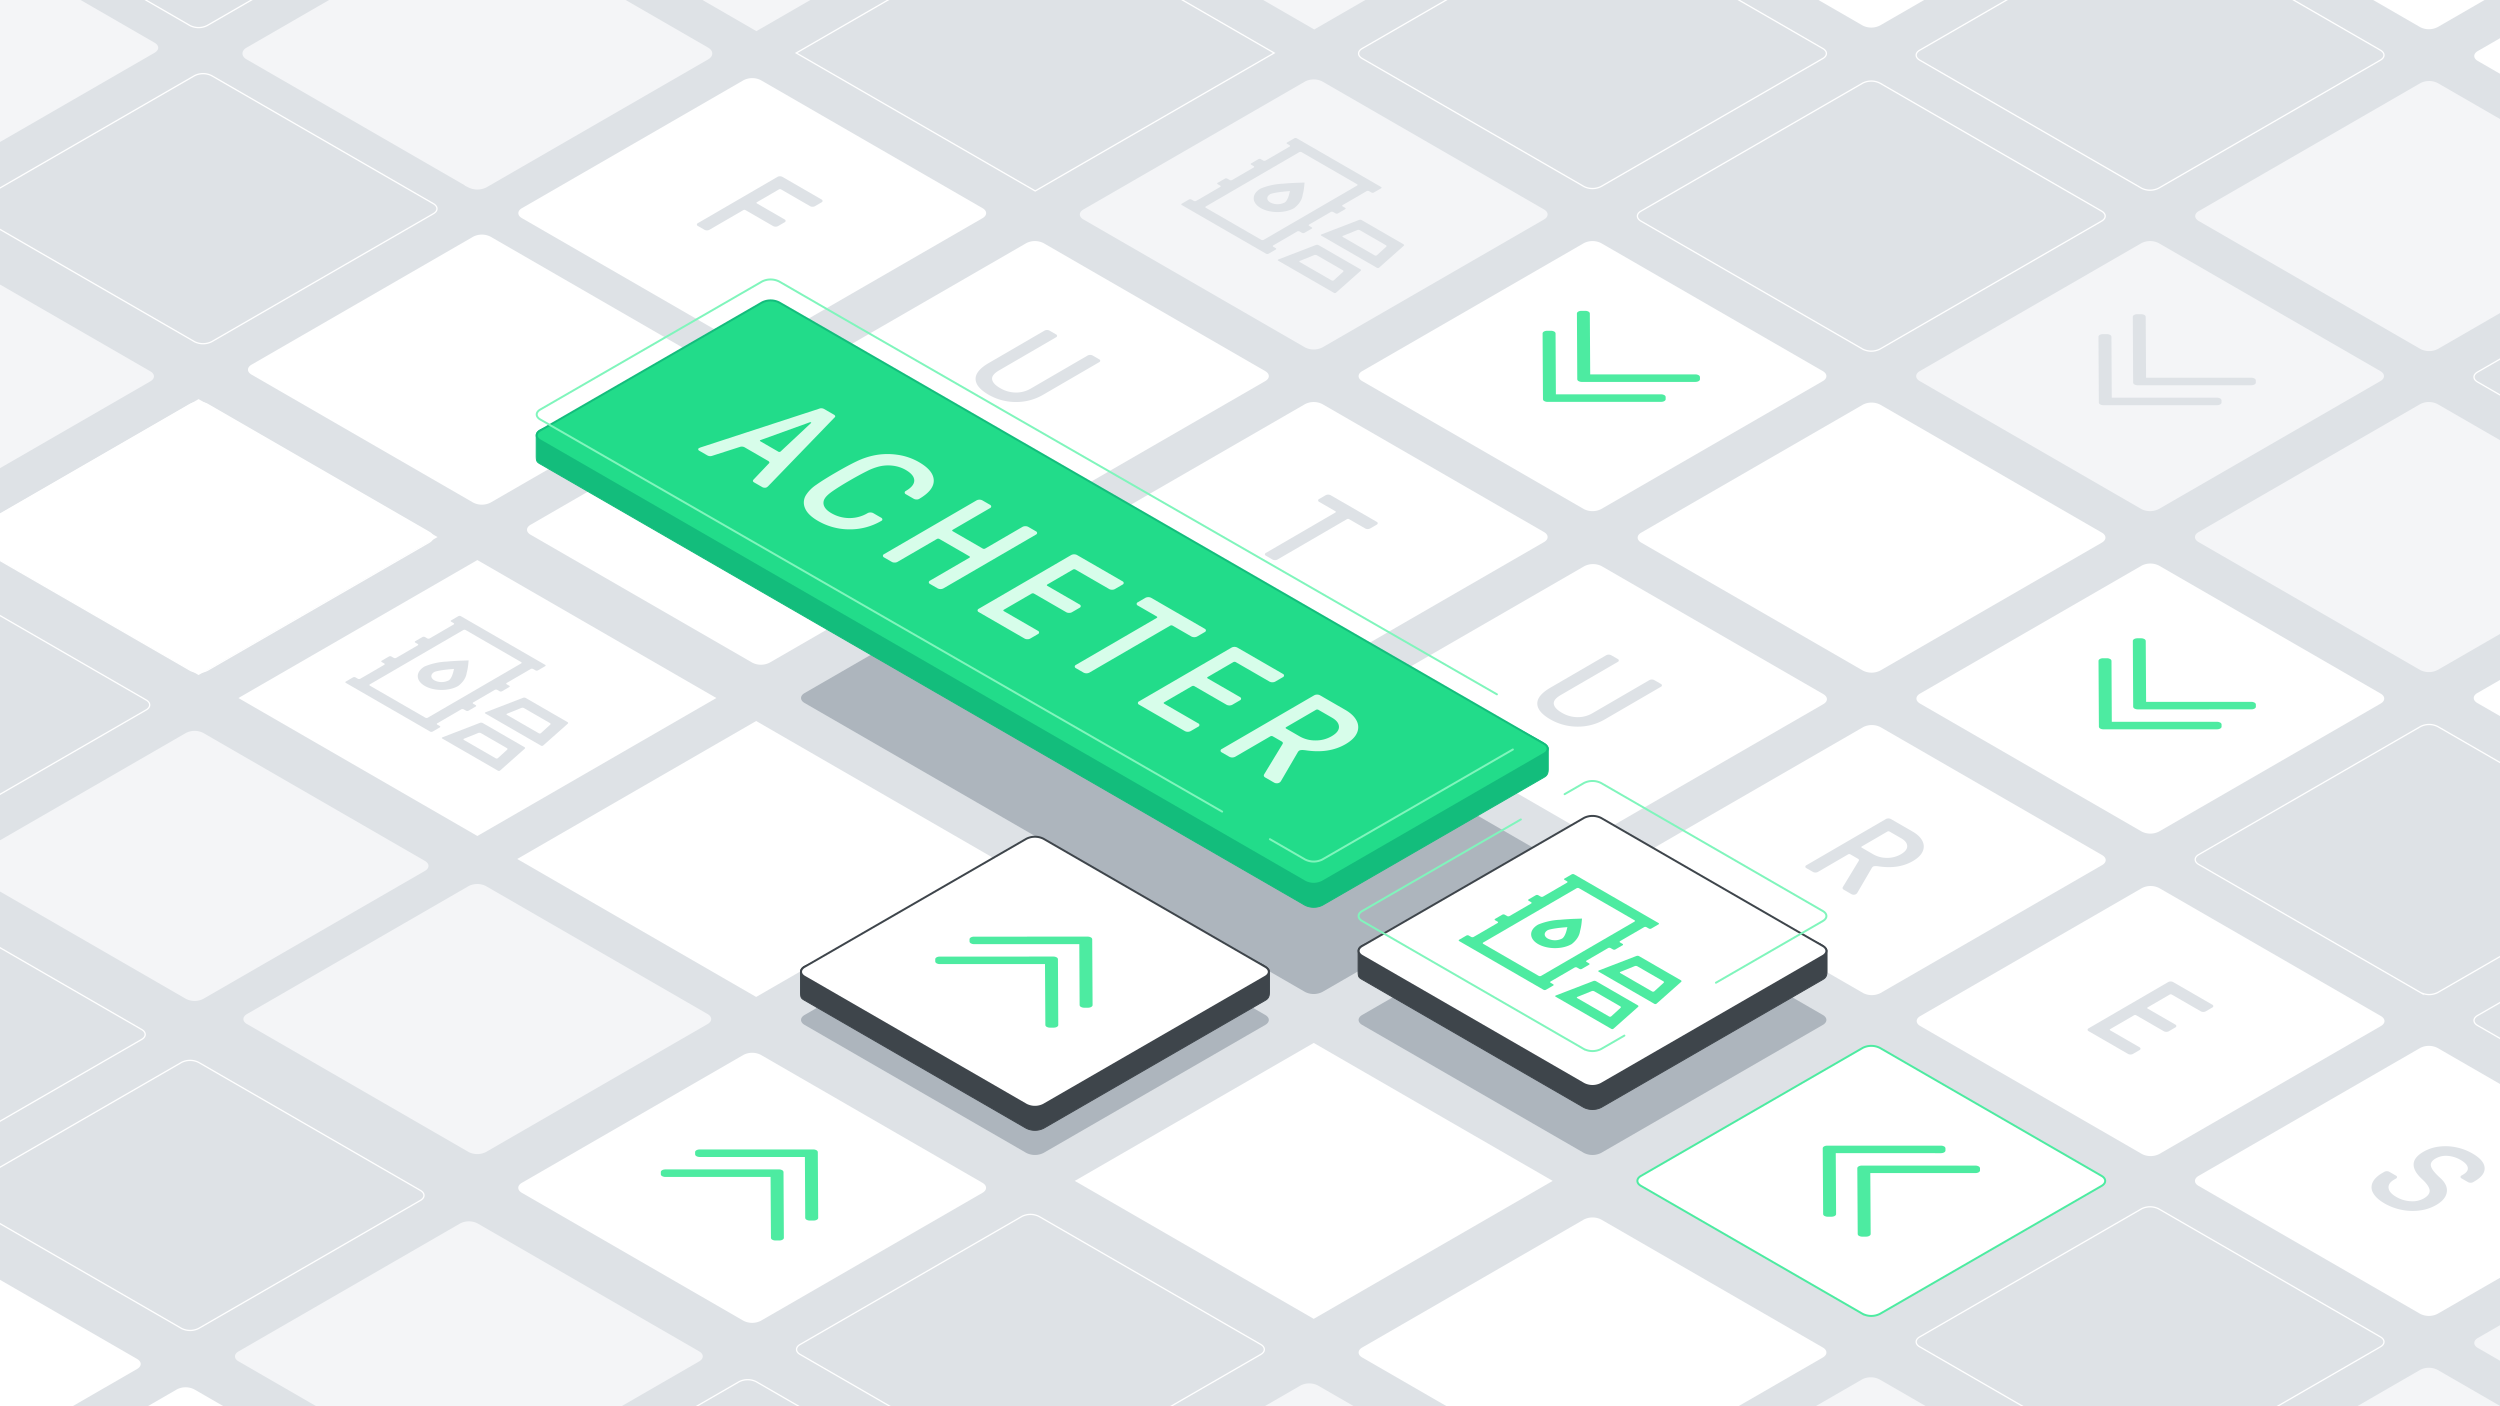 <?xml version="1.0" encoding="UTF-8"?> <svg xmlns="http://www.w3.org/2000/svg" xmlns:xlink="http://www.w3.org/1999/xlink" xmlns:v="https://vecta.io/nano" viewBox="0 0 1920 1080"><rect x="0" y="0" width="1920" height="1080" fill="#808080" stroke="none"/><style><![CDATA[.J{fill:none}.K{stroke-miterlimit:10}.L{fill:#fff}.M{fill:#f4f5f7}.N{stroke:#fff}.O{stroke-width:1.529}.P{fill:#dee2e6}.Q{fill:#4deba1}.R{stroke-linecap:round}]]></style><path d="M1957.69 1147.729l-1985.11-.052 3.828-1185.779 1971.626-.681 9.656 1186.512z" class="P"></path><path d="M1192.457 906.927l-183.52-105.956-183.521 105.956 183.521 105.955 183.52-105.955zm-428.215-247.23l-183.52-105.956-183.521 105.956 183.521 105.956 183.52-105.956zM550.135 536.082l-183.52-105.956-183.521 105.956 183.521 105.956 183.52-105.956zM336.028 412.467L152.507 306.512-31.013 412.467l183.52 105.956 183.521-105.956zM754.62 167.529c3.642-2.1 3.642-5.543 0-7.646L584.344 61.574a14.69 14.69 0 0 0-13.244 0l-170.276 98.309c-3.643 2.1-3.643 5.544 0 7.646L571.1 265.838a14.69 14.69 0 0 0 13.244 0z" class="L"></path><use xlink:href="#A" class="M"></use><g class="J K"><use xlink:href="#A" stroke="#f4f5f7" class="O"></use><path d="M329.406-78.7c3.642-2.1,3.642-5.544,0-7.647L159.13-184.656a14.692,14.692,0,0,0-13.245,0L-24.391-86.347c-3.642,2.1-3.642,5.544,0,7.647L145.885,19.609a14.7,14.7,0,0,0,13.245,0Z" class="N"></path></g><path d="M1614.049-78.7c3.643-2.1,3.643-5.544,0-7.647l-170.276-98.309a14.69,14.69,0,0,0-13.244,0L1260.253-86.347c-3.642,2.1-3.642,5.544,0,7.647l170.276,98.308a14.69,14.69,0,0,0,13.244,0Z" class="L"></path><path d="M1399.942,44.915c3.642-2.1,3.642-5.544,0-7.647L1229.666-61.041a14.69,14.69,0,0,0-13.244,0L1046.145,37.268c-3.642,2.1-3.642,5.544,0,7.647l170.277,98.308a14.69,14.69,0,0,0,13.244,0Z" class="J K N"></path><path d="M1185.835,168.53c3.642-2.1,3.642-5.544,0-7.647L1015.559,62.574a14.692,14.692,0,0,0-13.245,0L832.038,160.883c-3.642,2.1-3.642,5.544,0,7.647l170.276,98.309a14.7,14.7,0,0,0,13.245,0Z" class="M"></path><path d="M1828.157 46.187c3.642-2.1 3.642-5.544 0-7.647l-170.276-98.309a14.7 14.7 0 0 0-13.245 0L1474.36 38.54c-3.642 2.1-3.642 5.544 0 7.647l170.276 98.313a14.692 14.692 0 0 0 13.245 0zM1614.049 169.8c3.643-2.1 3.643-5.544 0-7.647l-170.276-98.307a14.7 14.7 0 0 0-13.244 0l-170.276 98.309c-3.642 2.1-3.642 5.544 0 7.647l170.276 98.309a14.69 14.69 0 0 0 13.244 0z" class="J K N"></path><path d="M2042.264-77.428c3.642-2.1 3.642-5.544 0-7.647l-170.276-98.308a14.69 14.69 0 0 0-13.244 0l-170.277 98.308c-3.642 2.1-3.642 5.544 0 7.647l170.277 98.309a14.69 14.69 0 0 0 13.244 0zm0 988.178c3.642-2.1 3.642-5.544 0-7.646L1871.988 804.8a14.692 14.692 0 0 0-13.245 0l-170.276 98.3c-3.642 2.1-3.642 5.543 0 7.646l170.276 98.309a14.692 14.692 0 0 0 13.245 0zm214.107-370.845c3.643-2.1 3.643-5.543 0-7.646l-170.276-98.309a14.69 14.69 0 0 0-13.244 0l-170.276 98.309c-3.643 2.1-3.643 5.544 0 7.646l170.276 98.309a14.69 14.69 0 0 0 13.244 0z" class="L"></path><path d="M2042.264 416.291c3.642-2.1 3.642-5.544 0-7.647l-170.276-98.309a14.692 14.692 0 0 0-13.245 0l-170.276 98.309c-3.642 2.1-3.642 5.544 0 7.647l170.276 98.309a14.7 14.7 0 0 0 13.245 0zm-214.107-123.615c3.642-2.1 3.642-5.544 0-7.647l-170.276-98.309a14.692 14.692 0 0 0-13.245 0l-170.276 98.309c-3.642 2.1-3.642 5.544 0 7.647l170.276 98.309a14.7 14.7 0 0 0 13.245 0z" class="M"></path><path d="M2256.564,293.367c3.642-2.1,3.642-5.544,0-7.646l-170.276-98.309a14.692,14.692,0,0,0-13.245,0l-170.276,98.309c-3.642,2.1-3.642,5.543,0,7.646l170.276,98.309a14.692,14.692,0,0,0,13.245,0Z" class="J K N"></path><path d="M2042.457,169.752c3.642-2.1,3.642-5.544,0-7.646L1872.181,63.8a14.692,14.692,0,0,0-13.245,0L1688.66,162.106c-3.642,2.1-3.642,5.544,0,7.646l170.276,98.309a14.692,14.692,0,0,0,13.245,0Z" class="M"></path><path d="M2256.757,46.829c3.642-2.1,3.642-5.544,0-7.647L2086.48-59.127a14.7,14.7,0,0,0-13.244,0L1902.96,39.182c-3.642,2.1-3.642,5.544,0,7.647l170.276,98.309a14.69,14.69,0,0,0,13.244,0Z" class="L"></path><path d="M2042.463 663.947c3.642-2.1 3.642-5.544 0-7.647l-170.276-98.308a14.692 14.692 0 0 0-13.245 0L1688.666 656.3c-3.642 2.1-3.642 5.544 0 7.647l170.276 98.309a14.692 14.692 0 0 0 13.245 0zm214.107 123.615c3.642-2.1 3.642-5.544 0-7.647l-170.276-98.309a14.7 14.7 0 0 0-13.245 0l-170.276 98.309c-3.642 2.1-3.642 5.544 0 7.647l170.276 98.309a14.692 14.692 0 0 0 13.245 0z" class="J K N"></path><path d="M1828.355 540.332c3.643-2.1 3.643-5.544 0-7.646l-170.276-98.309a14.69 14.69 0 0 0-13.244 0l-170.276 98.309c-3.642 2.1-3.642 5.543 0 7.646l170.276 98.309a14.69 14.69 0 0 0 13.244 0zm-214.107-123.615c3.642-2.1 3.642-5.544 0-7.646l-170.276-98.309a14.69 14.69 0 0 0-13.244 0l-170.277 98.309c-3.642 2.1-3.642 5.543 0 7.646l170.277 98.309a14.69 14.69 0 0 0 13.244 0zm214.306 371.272c3.642-2.1 3.642-5.544 0-7.647l-170.276-98.309a14.69 14.69 0 0 0-13.244 0l-170.277 98.309c-3.642 2.1-3.642 5.544 0 7.647l170.277 98.311a14.69 14.69 0 0 0 13.244 0z" class="L"></path><path d="M1613.664,1165.3c3.642-2.1,3.642-5.544,0-7.646l-170.276-98.309a14.69,14.69,0,0,0-13.244,0l-170.276,98.309c-3.643,2.1-3.643,5.543,0,7.646l170.276,98.309a14.69,14.69,0,0,0,13.244,0Z" class="M"></path><path d="M1399.954,1042.538c3.643-2.1,3.643-5.544,0-7.647l-170.276-98.309a14.7,14.7,0,0,0-13.244,0l-170.276,98.309c-3.643,2.1-3.643,5.544,0,7.647l170.276,98.309a14.69,14.69,0,0,0,13.244,0Z" class="L"></path><path d="M968.271,1040.2c3.643-2.1,3.643-5.544,0-7.646L798,934.245a14.69,14.69,0,0,0-13.244,0l-170.276,98.309c-3.642,2.1-3.642,5.543,0,7.646l170.276,98.309a14.69,14.69,0,0,0,13.244,0Z" class="J K N"></path><path d="M1182.391 1169.988c3.642-2.1 3.642-5.544 0-7.647l-170.276-98.308a14.692 14.692 0 0 0-13.245 0l-170.276 98.308c-3.642 2.1-3.642 5.544 0 7.647L998.87 1268.3a14.692 14.692 0 0 0 13.245 0zm1074.378-134.769c3.642-2.1 3.642-5.544 0-7.647l-170.276-98.309a14.692 14.692 0 0 0-13.245 0l-170.276 98.309c-3.642 2.1-3.642 5.544 0 7.647l170.276 98.309a14.7 14.7 0 0 0 13.245 0z" class="M"></path><path d="M1614.447 664.374c3.642-2.1 3.642-5.544 0-7.647l-170.276-98.309a14.7 14.7 0 0 0-13.245 0l-170.276 98.309c-3.642 2.1-3.642 5.544 0 7.647l170.276 98.309a14.692 14.692 0 0 0 13.245 0zM1400.34 540.759c3.642-2.1 3.642-5.544 0-7.647L1230.063 434.8a14.7 14.7 0 0 0-13.244 0l-170.276 98.309c-3.642 2.1-3.642 5.544 0 7.647l170.276 98.309a14.69 14.69 0 0 0 13.244 0z" class="L"></path><path d="M751.106,1167.135c3.642-2.1,3.642-5.544,0-7.646L580.829,1061.18a14.69,14.69,0,0,0-13.244,0l-170.276,98.309c-3.642,2.1-3.642,5.543,0,7.646l170.276,98.309a14.69,14.69,0,0,0,13.244,0Z" class="J K N"></path><path d="M754.562,916.07c3.642-2.1,3.642-5.544,0-7.647L584.286,810.115a14.692,14.692,0,0,0-13.245,0L400.765,908.423c-3.642,2.1-3.642,5.544,0,7.647l170.276,98.309a14.69,14.69,0,0,0,13.244,0Z" class="L"></path><path d="M543.454 786.455c3.643-2.1 3.643-5.544 0-7.646L373.178 680.5a14.69 14.69 0 0 0-13.244 0l-170.276 98.309c-3.643 2.1-3.643 5.543 0 7.646l170.276 98.309a14.69 14.69 0 0 0 13.244 0zM326.347 668.84c3.642-2.1 3.642-5.543 0-7.646l-170.276-98.309a14.692 14.692 0 0 0-13.245 0L-27.45 661.194c-3.642 2.1-3.642 5.544 0 7.646l170.276 98.309a14.692 14.692 0 0 0 13.245 0z" class="M"></path><path d="M112.24 545.226c3.642-2.1 3.642-5.544 0-7.647L-58.036 439.27a14.692 14.692 0 0 0-13.245 0l-170.276 98.309c-3.642 2.1-3.642 5.544 0 7.647l170.276 98.309a14.7 14.7 0 0 0 13.245 0zm217.37-128.759c3.643-2.1 3.643-5.544 0-7.647l-170.276-98.309a14.69 14.69 0 0 0-13.244 0L-24.186 408.82c-3.642 2.1-3.642 5.544 0 7.647l170.276 98.309a14.69 14.69 0 0 0 13.244 0z" class="J K N"></path><path d="M115.5,292.852c3.642-2.1,3.642-5.544,0-7.647L-54.773,186.9a14.69,14.69,0,0,0-13.244,0l-170.276,98.308c-3.643,2.1-3.643,5.544,0,7.647l170.276,98.309a14.69,14.69,0,0,0,13.244,0Z" class="M"></path><path d="M546.981,287.708c3.642-2.1,3.642-5.544,0-7.646L376.705,181.753a14.69,14.69,0,0,0-13.244,0L193.185,280.062c-3.643,2.1-3.643,5.543,0,7.646l170.276,98.309a14.69,14.69,0,0,0,13.244,0Z" class="L"></path><path d="M332.874,164.093c3.642-2.1,3.642-5.543,0-7.646L162.6,58.138a14.692,14.692,0,0,0-13.245,0L-20.923,156.447c-3.642,2.1-3.642,5.544,0,7.646L149.353,262.4a14.692,14.692,0,0,0,13.245,0Z" class="J K N"></path><path d="M761.282,410.6c3.642-2.1,3.641-5.545,0-7.647L590.985,304.675a14.7,14.7,0,0,0-13.245,0L407.484,403.02c-3.642,2.1-3.641,5.545,0,7.647l170.3,98.275a14.69,14.69,0,0,0,13.244,0Z" class="L"></path><path d="M118.767 40.479c3.642-2.1 3.642-5.544 0-7.647L-51.51-65.477a14.69 14.69 0 0 0-13.244 0L-235.03 32.832c-3.642 2.1-3.642 5.544 0 7.647l170.276 98.309a14.7 14.7 0 0 0 13.244 0zM537 1045.52c3.642-2.1 3.642-5.544 0-7.646l-170.278-98.309a14.69 14.69 0 0 0-13.244 0L183.2 1037.874c-3.643 2.1-3.643 5.543 0 7.646l170.276 98.309a14.69 14.69 0 0 0 13.244 0z" class="M"></path><path d="M322.891 921.905c3.642-2.1 3.642-5.543 0-7.646L152.615 815.95a14.692 14.692 0 0 0-13.245 0l-170.276 98.309c-3.642 2.1-3.642 5.544 0 7.646l170.276 98.309a14.692 14.692 0 0 0 13.245 0zM108.784 798.291c3.642-2.1 3.642-5.544 0-7.647l-170.276-98.309a14.692 14.692 0 0 0-13.245 0l-170.276 98.309c-3.642 2.1-3.642 5.544 0 7.647L-74.737 896.6a14.7 14.7 0 0 0 13.245 0z" class="J K N"></path><g class="L"><path d="M319.435 1172.971c3.642-2.1 3.642-5.544 0-7.647l-170.276-98.309a14.692 14.692 0 0 0-13.245 0l-170.276 98.309c-3.642 2.1-3.642 5.544 0 7.647l170.276 98.308a14.692 14.692 0 0 0 13.245 0zm-214.107-121.615c3.642-2.1 3.642-5.544 0-7.647L-64.949 945.4a14.69 14.69 0 0 0-13.244 0l-170.276 98.309c-3.642 2.1-3.642 5.544 0 7.647l170.276 98.309a14.7 14.7 0 0 0 13.244 0zm894.538-128.93a.457.457 0 0 1 .276.4.452.452 0 0 1-.272.4l-11.728 6.815a1.357 1.357 0 0 1-.693.159 1.315 1.315 0 0 1-.688-.162l-22.908-13.226a.424.424 0 0 1-.011-.8l3.451-2a1.363 1.363 0 0 1 .686-.163 1.377 1.377 0 0 1 .7.162l18.394 10.62a.645.645 0 0 0 .694 0l7.244-4.21a1.363 1.363 0 0 1 .686-.162 1.382 1.382 0 0 1 .7.159zm33.454-19.441a.428.428 0 0 1 .011.8l-4.073 2.366a1.916 1.916 0 0 1-1.519.2l-17.917-4.914a.3.3 0 0 0-.3.033c-.076.059-.057.122.058.188l13.051 7.535a.432.432 0 0 1 0 .8l-3.451 2a1.353 1.353 0 0 1-.692.158 1.322 1.322 0 0 1-.689-.162L994.9 898.775a.469.469 0 0 1-.288-.4.475.475 0 0 1 .277-.4l4.1-2.385a1.816 1.816 0 0 1 1.489-.14l18.957 5.47a.294.294 0 0 0 .292-.029c.083-.063.063-.125-.052-.192l-14.091-8.135a.47.47 0 0 1-.282-.406.478.478 0 0 1 .278-.4l3.451-2a1.375 1.375 0 0 1 .686-.162 1.344 1.344 0 0 1 .7.166zm20.559-11.785a.412.412 0 0 1 .231.309c.013.126-.088.251-.291.369l-4.142 2.407a1.449 1.449 0 0 1-1.177.078l-11.433-2.883a.542.542 0 0 0-.42 0c-.089.052-.088.133.008.24l5.013 6.613c.237.269.188.5-.129.682l-4.142 2.407a1.177 1.177 0 0 1-.636.169 1.1 1.1 0 0 1-.542-.129 1.8 1.8 0 0 1-.557-.6l-6.276-9.3a.845.845 0 0 0-.281-.28 1.664 1.664 0 0 0-.479-.158l-14.521-3.189a2.415 2.415 0 0 1-.561-.2c-.345-.2-.295-.427.143-.682l3.894-2.263a1.154 1.154 0 0 1 .483-.162 2.539 2.539 0 0 1 .688.081l10.056 2.484a.517.517 0 0 0 .407 0c.1-.055.1-.132.005-.239l-4.328-5.813a.585.585 0 0 1-.136-.4c.019-.092.114-.185.278-.28l3.895-2.264a1.109 1.109 0 0 1 1.171-.081.908.908 0 0 1 .351.321l5.552 8.4a.718.718 0 0 0 .276.276 2.308 2.308 0 0 0 .484.162l16.077 3.609a3.8 3.8 0 0 1 1.039.316zm-61.959 9.061a1.658 1.658 0 0 1 .563.56l8.4 11.8 7.949 4.59a.431.431 0 0 1 0 .8l-3.451 2.006a1.367 1.367 0 0 1-.693.158 1.348 1.348 0 0 1-.694-.158l-7.949-4.59-20.4-4.829a3.409 3.409 0 0 1-.969-.324c-.326-.188-.3-.387.067-.6l3.895-2.263a1.446 1.446 0 0 1 1.17-.081l11.963 3.107a.862.862 0 0 0 .553.041c.1-.056.063-.163-.071-.321l-5.4-6.919c-.231-.265-.187-.49.136-.678l3.895-2.264a.973.973 0 0 1 1.036-.035zm47.029-467.601a.518.518 0 0 1-.3.443l-24.871 14.454a1.622 1.622 0 0 1-.687.206 1.587 1.587 0 0 1-.764-.184l-13.612-7.859a.552.552 0 0 1-.321-.443.524.524 0 0 1 .309-.446l3.755-2.182a1.733 1.733 0 0 1 1.534 0l8.8 5.079a.713.713 0 0 0 .719-.011l4.523-2.628c.216-.146.188-.3.019-.4l-8.238-4.754a.53.53 0 0 1-.315-.446.51.51 0 0 1 .3-.442l3.755-2.182a1.506 1.506 0 0 1 .763-.177 1.553 1.553 0 0 1 .771.18l8.345 4.818.1.059a.714.714 0 0 0 .642-.085l4.516-2.624c.267-.155.266-.3.017-.446l-8.632-4.984a.461.461 0 0 1-.276-.416.524.524 0 0 1 .309-.447l3.755-2.182a1.532 1.532 0 0 1 .763-.177 1.383 1.383 0 0 1 .727.155l13.286 7.671a.526.526 0 0 1 .308.45zm-18.37-10.87a.443.443 0 0 1 .269.42.517.517 0 0 1-.3.442l-3.756 2.183a1.614 1.614 0 0 1-.792.165 1.414 1.414 0 0 1-.72-.158l-4.61-2.662a.8.8 0 0 0-.769.011l-19.962 11.6a1.56 1.56 0 0 1-.763.184 1.4 1.4 0 0 1-.727-.154l-3.7-2.135a.53.53 0 0 1-.315-.446.545.545 0 0 1 .316-.442l19.962-11.6c.266-.155.265-.3.017-.446l-4.61-2.661a.469.469 0 0 1-.276-.417.542.542 0 0 1 .316-.442l3.755-2.182a1.568 1.568 0 0 1 .756-.181 1.4 1.4 0 0 1 .727.155zm-20.636-11.914a.532.532 0 0 1 .315.446.518.518 0 0 1-.3.443l-24.871 14.453a1.979 1.979 0 0 1-.725.229 1.543 1.543 0 0 1-.771-.181l-3.754-2.167a.451.451 0 0 1 .053-.83l9.47-5.5c.216-.147.188-.3.019-.4l-7.8-4.5a.532.532 0 0 1-.315-.446.515.515 0 0 1 .31-.439l3.755-2.182a1.492 1.492 0 0 1 .756-.181 1.543 1.543 0 0 1 .771.181l7.764 4.482.1.059a.7.7 0 0 0 .643-.085l4.516-2.624c.266-.155.265-.3.023-.442l-8.185-4.726a.546.546 0 0 1-.315-.439.524.524 0 0 1 .31-.446l3.755-2.182a1.735 1.735 0 0 1 1.527 0zm92.112-5.225c.605.349.854.882.564 1.391l-11.633 20.422a2.994 2.994 0 0 1-2.98.837l-4.453-.852a2.908 2.908 0 0 1-.916-.323c-.605-.349-.854-.882-.564-1.391l11.658-20.407c.391-.708 1.713-1.091 2.955-.852l4.453.852a2.908 2.908 0 0 1 .916.323zm-57.598-33.276a1.549 1.549 0 0 1 .574.537l1.484 2.576c.418.719-.24 1.486-1.46 1.714l-35.218 6.805a3.565 3.565 0 0 1-2.391-.315 1.528 1.528 0 0 1-.573-.536l-1.485-2.577c-.436-.708.221-1.474 1.461-1.714l35.218-6.805a3.568 3.568 0 0 1 2.39.315zm46.355 66.077a1.014 1.014 0 0 1 .011 1.917l-3.3 1.917a3.663 3.663 0 0 1-3.31 0l-.389-.225a4.386 4.386 0 0 0-3.526-.118L1014.56 466.1a4.29 4.29 0 0 1-3.52-.115L928.793 418.5c-.907-.553-1-1.416-.209-2.039l43.239-32.368c.811-.613.717-1.475-.209-2.039l-.4-.228a1.014 1.014 0 0 1-.011-1.917l3.3-1.917a3.66 3.66 0 0 1 3.309 0zm-17.178-.357c.895-.373 1.12-1.1.449-1.629a1.328 1.328 0 0 0-.268-.185l-82.158-47.434a3.156 3.156 0 0 0-2.839-.059 1.328 1.328 0 0 0-.266.185l-37.5 28.041c-.8.608-.717 1.474.215 2.035l70.537 40.725a4.383 4.383 0 0 0 3.52.121l48.307-21.8"></path><path d="M1185.835 416.291c3.642-2.1 3.642-5.544 0-7.647l-170.276-98.309a14.692 14.692 0 0 0-13.245 0l-170.276 98.309c-3.642 2.1-3.642 5.544 0 7.647l170.276 98.309a14.7 14.7 0 0 0 13.245 0zM971.728 292.676c3.642-2.1 3.642-5.544 0-7.647L801.451 186.72a14.69 14.69 0 0 0-13.244 0l-170.276 98.309c-3.642 2.1-3.642 5.544 0 7.647l170.276 98.309a14.7 14.7 0 0 0 13.244 0z"></path></g><g class="K"><path d="M978.542 40.695L795.022-65.261 611.501 40.695l183.521 105.956 183.52-105.956z" class="J N"></path><path d="M764.435-82.92l-183.52-105.955L397.394-82.92 580.915 23.036 764.435-82.92z" stroke="#f4f5f7" class="M O"></path></g><path d="M1192.842-83.316l-183.52-105.956L825.801-83.316 1009.322 22.64l183.52-105.956z" class="M"></path><path d="M1399.942,292.676c3.642-2.1,3.642-5.544,0-7.647L1229.666,186.72a14.69,14.69,0,0,0-13.244,0l-170.277,98.309c-3.642,2.1-3.642,5.544,0,7.647l170.277,98.309a14.7,14.7,0,0,0,13.244,0Z" class="L"></path><path d="M1706.137 309.155c.013 1.124-1.554 2.035-3.5 2.035l-87.2.011a5.06 5.06 0 0 1-2.483-.6 1.789 1.789 0 0 1-1.041-1.439l-.284-50.524c-.007-1.127 1.56-2.038 3.5-2.034h2.934a5.086 5.086 0 0 1 2.487.6 1.774 1.774 0 0 1 1.037 1.437l.244 46.781h80.784a5.059 5.059 0 0 1 2.483.6 1.788 1.788 0 0 1 1.041 1.439zm-67.887-15.319l-.265-50.513c-.013-1.124 1.554-2.034 3.457-2.031h2.933a5.079 5.079 0 0 1 2.488.6 1.773 1.773 0 0 1 1.037 1.436l.282 46.782 80.758-.015a5.073 5.073 0 0 1 2.492.6 1.762 1.762 0 0 1 1.032 1.439l.016 1.7c0 1.124-1.566 2.035-3.5 2.035l-87.205.011a5.068 5.068 0 0 1-2.49-.594 1.771 1.771 0 0 1-1.035-1.45z" class="P"></path><path d="M602.006 950.659c0 1.124-1.56 2.031-3.463 2.035h-2.934a5.043 5.043 0 0 1-2.487-.593 1.776 1.776 0 0 1-1.037-1.442l-.282-46.774-80.758.008a5.065 5.065 0 0 1-2.49-.6 1.773 1.773 0 0 1-1.035-1.44l-.009-1.7c-.007-1.128 1.554-2.035 3.5-2.035l87.2-.011a5.043 5.043 0 0 1 2.487.593 1.776 1.776 0 0 1 1.037 1.442zm-68.149-64.133l-.009-1.7c-.007-1.121 1.56-2.032 3.5-2.032l87.211-.015a5.089 5.089 0 0 1 2.487.6 1.775 1.775 0 0 1 1.037 1.436l.284 50.531c.007 1.12-1.56 2.031-3.5 2.031h-2.94a5.086 5.086 0 0 1-2.485-.6 1.784 1.784 0 0 1-1.039-1.438l-.238-46.778h-80.784a5.086 5.086 0 0 1-2.487-.6 1.773 1.773 0 0 1-1.037-1.435z" class="Q"></path><use xlink:href="#B" class="L"></use><g class="J K"><use xlink:href="#B" stroke="#4deba1" class="O"></use><path d="M1828.157,1034.365c3.642-2.1,3.642-5.544,0-7.647l-170.276-98.309a14.7,14.7,0,0,0-13.245,0l-170.276,98.309c-3.642,2.1-3.642,5.544,0,7.647l170.276,98.309a14.692,14.692,0,0,0,13.245,0Z" class="N"></path></g><path d="M2042.264,1157.98c3.642-2.1,3.642-5.544,0-7.647l-170.276-98.309a14.7,14.7,0,0,0-13.245,0l-170.276,98.309c-3.642,2.1-3.642,5.544,0,7.647l170.276,98.309a14.692,14.692,0,0,0,13.245,0Z" class="M"></path><path d="M1436.673 947.713c.006 1.121-1.561 2.031-3.5 2.035h-2.934a5.054 5.054 0 0 1-2.487-.592 1.762 1.762 0 0 1-1.031-1.439l-.31-50.516c-.006-1.12 1.561-2.031 3.5-2.035l87.211.015a5.075 5.075 0 0 1 2.491.6 1.75 1.75 0 0 1 1.027 1.411l.009 1.7c.007 1.12-1.56 2.031-3.495 2.031l-80.764.011zm-26.811-62.098l.257 46.789c.006 1.128-1.554 2.035-3.5 2.035h-2.927a5.076 5.076 0 0 1-2.49-.594 1.773 1.773 0 0 1-1.034-1.441l-.3-50.512c-.012-1.124 1.554-2.035 3.495-2.031h87.231a5.078 5.078 0 0 1 2.485.6 1.788 1.788 0 0 1 1.039 1.438v1.7c.012 1.124-1.554 2.035-3.5 2.035zm228.413-342.856l-.259-50.516c-.006-1.12 1.56-2.031 3.457-2.031h2.94a5.053 5.053 0 0 1 2.482.6 1.771 1.771 0 0 1 1.036 1.435l.282 46.782 80.764-.011a5.044 5.044 0 0 1 2.488.593 1.776 1.776 0 0 1 1.037 1.442l.009 1.7c.007 1.128-1.56 2.039-3.5 2.035l-87.211.015a5.049 5.049 0 0 1-2.483-.6 1.786 1.786 0 0 1-1.042-1.444zm67.893 15.316c.013 1.125-1.553 2.035-3.5 2.035l-87.2.011a5.043 5.043 0 0 1-2.487-.592 1.763 1.763 0 0 1-1.031-1.439l-.29-50.527c0-1.124 1.567-2.034 3.5-2.034h2.94a5.057 5.057 0 0 1 2.483.6 1.791 1.791 0 0 1 1.042 1.44l.237 46.778h80.784a5.086 5.086 0 0 1 2.485.6 1.784 1.784 0 0 1 1.039 1.438zm-494.831-266.8l-.265-50.512c0-1.124 1.566-2.035 3.463-2.034h2.927a5.08 5.08 0 0 1 2.493.6 1.764 1.764 0 0 1 1.032 1.439l.289 46.778 80.764-.011a5.064 5.064 0 0 1 2.482.6 1.776 1.776 0 0 1 1.036 1.436l.009 1.7c.013 1.124-1.554 2.035-3.5 2.035l-87.2.011a5.078 5.078 0 0 1-2.485-.6 1.782 1.782 0 0 1-1.045-1.442zm67.894 15.316c.006 1.128-1.561 2.039-3.5 2.035l-87.2.012a5.058 5.058 0 0 1-2.488-.593A1.778 1.778 0 0 1 1185 306.6l-.284-50.523c-.007-1.121 1.56-2.032 3.5-2.035h2.934a5.04 5.04 0 0 1 2.487.592 1.761 1.761 0 0 1 1.031 1.439l.251 46.778h80.777a5.043 5.043 0 0 1 2.487.593 1.776 1.776 0 0 1 1.037 1.442z" class="Q"></path><path d="M1057.335 400.772a1.254 1.254 0 0 1 .75 1.072 1.238 1.238 0 0 1-.738 1.08l-5.1 2.964a4.22 4.22 0 0 1-3.716 0l-12.323-7.114a1.741 1.741 0 0 0-1.858 0l-53.308 30.979a3.687 3.687 0 0 1-1.856.435 3.742 3.742 0 0 1-1.867-.431l-5.133-2.964a1.252 1.252 0 0 1-.744-1.076 1.238 1.238 0 0 1 .738-1.08l53.308-30.98c.615-.357.613-.718-.006-1.076l-12.412-7.166a1.277 1.277 0 0 1-.757-1.076 1.255 1.255 0 0 1 .739-1.08l5.1-2.964a4.216 4.216 0 0 1 3.722 0zM844.222 275.967a1.277 1.277 0 0 1 .757 1.076 1.261 1.261 0 0 1-.745 1.077l-42.829 24.889a40.937 40.937 0 0 1-21.405 5.74 41.731 41.731 0 0 1-20.727-5.574q-9.894-5.712-10.021-12.068-.127-6.356 10.163-12.342l42.829-24.89a4.218 4.218 0 0 1 3.723 0l5.134 2.964a1.264 1.264 0 0 1 .75 1.073 1.239 1.239 0 0 1-.738 1.08l-43.755 25.427q-5.937 3.452-5.409 6.923.528 3.471 6.134 6.709a24.078 24.078 0 0 0 12.06 3.421 22.234 22.234 0 0 0 11.476-3.045L835.372 273a4.222 4.222 0 0 1 3.717 0zM630.988 153.229a1.273 1.273 0 0 1 .751 1.08 1.259 1.259 0 0 1-.745 1.076l-5.1 2.964a3.634 3.634 0 0 1-1.849.431 3.682 3.682 0 0 1-1.867-.431l-22.206-12.821a1.749 1.749 0 0 0-1.865 0l-16.689 9.7c-.615.358-.613.719.013 1.08l21.178 12.227a1.26 1.26 0 0 1 .751 1.08 1.238 1.238 0 0 1-.733 1.077l-5.1 2.963a4.211 4.211 0 0 1-3.722 0l-21.178-12.235a1.747 1.747 0 0 0-1.871 0L544.8 176.5a4.185 4.185 0 0 1-3.716 0l-5.133-2.964a1.256 1.256 0 0 1-.751-1.073 1.242 1.242 0 0 1 .739-1.08l61.186-35.557a3.644 3.644 0 0 1 1.862-.432 3.692 3.692 0 0 1 1.861.428zm644.622 372.047a1.275 1.275 0 0 1 .751 1.08 1.258 1.258 0 0 1-.745 1.076l-42.829 24.89a40.951 40.951 0 0 1-21.408 5.739 41.759 41.759 0 0 1-20.72-5.577q-9.894-5.712-10.021-12.069-.127-6.357 10.157-12.337l42.829-24.89a4.248 4.248 0 0 1 3.729 0l5.127 2.96a1.155 1.155 0 0 1 .012 2.16l-43.755 25.428q-5.937 3.45-5.408 6.923.529 3.473 6.134 6.709a24.061 24.061 0 0 0 12.06 3.42 22.277 22.277 0 0 0 11.477-3.044l43.755-25.428a3.644 3.644 0 0 1 1.862-.431 3.692 3.692 0 0 1 1.861.427zm161.871 141.432l-11.056 18.962a2.923 2.923 0 0 1-1.108 1.08 3.387 3.387 0 0 1-1.62.4 3.572 3.572 0 0 1-1.918-.512l-5.689-3.285q-1.494-.863-.757-2.156l12.163-20.042c.372-.645.153-1.205-.652-1.67l-5.7-3.288a1.749 1.749 0 0 0-1.865 0l-23.171 13.466a3.607 3.607 0 0 1-1.862.431 3.656 3.656 0 0 1-1.867-.431l-5.127-2.96a1.258 1.258 0 0 1-.751-1.08 1.241 1.241 0 0 1 .738-1.08l61.187-35.558a4.242 4.242 0 0 1 3.722 0l16.8 9.7q5.4 3.119 7.435 7.137a9.054 9.054 0 0 1 .223 8.08q-1.791 4.07-7.531 7.409-10.942 6.359-26.3 4.04-3.173-.431-4.187.162a3.107 3.107 0 0 0-1.107 1.195zm11.678-7.866a20.7 20.7 0 0 0 10.771-2.8q4.909-2.853 4.8-6.245-.109-3.392-4.584-5.982l-8.868-5.121a1.749 1.749 0 0 0-1.865 0l-19.467 11.313c-.615.358-.613.719.006 1.077l8.869 5.12a20.713 20.713 0 0 0 10.337 2.639m249.907 112.767a1.263 1.263 0 0 1 .751 1.073 1.24 1.24 0 0 1-.739 1.08l-5.1 2.964a3.609 3.609 0 0 1-1.856.427 3.659 3.659 0 0 1-1.861-.427l-22.211-12.827a1.746 1.746 0 0 0-1.858 0l-16.689 9.7c-.622.361-.614.719.006 1.076l21.184 12.231a1.276 1.276 0 0 1 .751 1.08 1.25 1.25 0 0 1-.745 1.076l-5.094 2.96a4.216 4.216 0 0 1-3.722 0L1640.7 779.8a1.746 1.746 0 0 0-1.858 0l-18.081 10.5c-.615.358-.613.719.006 1.077l22.4 12.931a1.257 1.257 0 0 1 .751 1.08 1.239 1.239 0 0 1-.739 1.072l-5.1 2.964a3.669 3.669 0 0 1-1.856.435 3.728 3.728 0 0 1-1.867-.431l-30.327-17.509a1.274 1.274 0 0 1-.751-1.08 1.259 1.259 0 0 1 .745-1.077l61.186-35.557a4.186 4.186 0 0 1 3.716 0zm199.724 114.241q8.955 5.171 9.4 10.911.445 5.74-7.706 10.477l-1.205.7a4.22 4.22 0 0 1-3.716 0l-5.134-2.964a1.277 1.277 0 0 1-.757-1.076 1.256 1.256 0 0 1 .739-1.08l1.2-.7q4.167-2.421 3.648-5.411c-.361-1.994-2.18-3.94-5.48-5.846a22.685 22.685 0 0 0-10.105-3.152 16.017 16.017 0 0 0-9.153 2.02q-4.358 2.532-3.543 5.9.815 3.368 7.16 9.079 5.9 5.336 4.993 10.937-.907 5.601-8.129 9.806a33.744 33.744 0 0 1-12.348 4.15 43.3 43.3 0 0 1-27.184-5.282q-6.35-3.666-8.744-7.84a8.7 8.7 0 0 1-.606-8.243q1.791-4.07 7.633-7.461l1.484-.862a4.249 4.249 0 0 1 3.717 0l5.229 3.019a1.237 1.237 0 0 1 .744 1.076 1.221 1.221 0 0 1-.732 1.076l-1.485.863q-4.728 2.748-4.285 6.44.443 3.692 5.939 6.867a24.406 24.406 0 0 0 11 3.288 17.765 17.765 0 0 0 10.126-2.156q4.814-2.8 4.47-6.274-.344-3.474-5.859-8.593-6.543-6.038-6.434-11.342.109-5.304 7.526-9.617a31.362 31.362 0 0 1 11.929-3.96 40.025 40.025 0 0 1 13.214.539 41.444 41.444 0 0 1 12.454 4.711z" class="P"></path><path d="M1185.835 663.52c3.642-2.1 3.642-5.543 0-7.646L801.451 433.95a14.69 14.69 0 0 0-13.244 0l-170.276 98.309c-3.642 2.1-3.642 5.544 0 7.646l384.383 221.924a14.692 14.692 0 0 0 13.245 0zm214.107 123.615c3.642-2.1 3.642-5.543 0-7.646l-170.276-98.309a14.69 14.69 0 0 0-13.244 0l-170.277 98.309c-3.642 2.1-3.642 5.544 0 7.646l170.277 98.309a14.69 14.69 0 0 0 13.244 0zm-428.214 0c3.642-2.1 3.642-5.544 0-7.647L801.451 681.18a14.69 14.69 0 0 0-13.244 0l-170.276 98.308c-3.642 2.1-3.642 5.544 0 7.647l170.276 98.309a14.69 14.69 0 0 0 13.244 0z" fill="#adb5bd"></path><g fill="#3e454b"><path d="M794.829 868.084a13.852 13.852 0 0 1-6.813-1.628L617.74 768.147c-2.482-1.432-2.923-2.047-2.923-6.542v-15.272c0-1.637.957-3.019 2.844-4.109 16.29-9.4 168.846-80 170.385-80.711a15.071 15.071 0 0 1 13.6.017l168.38 79.554c4.335 2.5 4.92 4.058 4.92 5.249v15.472c0 2.911-.5 4.882-3.024 6.342l-170.279 98.309a13.856 13.856 0 0 1-6.814 1.628z"></path><path d="M794.829 660.283a13.553 13.553 0 0 1 6.622 1.577l168.38 79.555c4.657 2.689 4.729 4.2 4.729 4.918v15.472c0 2.8-.465 4.644-2.832 6.011l-170.277 98.309a14.692 14.692 0 0 1-13.244 0l-170.276-98.309c-2.373-1.37-2.732-1.879-2.732-6.211v-15.272c0-1.807 1.281-2.985 2.653-3.777 16.463-9.5 170.355-80.7 170.355-80.7a13.553 13.553 0 0 1 6.622-1.577m0-.764a14.267 14.267 0 0 0-6.974 1.662L617.47 741.889c-2.014 1.163-3.035 2.657-3.035 4.44v15.272c0 4.459.378 5.294 3.114 6.873l170.276 98.309a15.442 15.442 0 0 0 14.009 0l170.276-98.305c2.677-1.546 3.215-3.7 3.215-6.673v-15.472c0-1.3-.608-2.979-5.111-5.58-6.717-3.877-161.385-76.284-168.409-79.571a14.259 14.259 0 0 0-6.976-1.663z"></path></g><use xlink:href="#C" class="L"></use><use xlink:href="#C" stroke="#3e454b" class="J K O"></use><path d="M744.608 723.076l-.01-1.7c0-1.125 1.56-2.032 3.5-2.035l87.2-.012a5.065 5.065 0 0 1 2.49.6 1.77 1.77 0 0 1 1.034 1.44l.285 50.523c.006 1.128-1.554 2.035-3.5 2.035h-2.933a5.087 5.087 0 0 1-2.488-.6 1.773 1.773 0 0 1-1.037-1.436l-.244-46.782h-80.777a5.09 5.09 0 0 1-2.488-.6 1.774 1.774 0 0 1-1.032-1.433zm68.143 64.124c.012 1.125-1.554 2.035-3.457 2.031h-2.934a5.075 5.075 0 0 1-2.485-.6 1.787 1.787 0 0 1-1.04-1.438l-.282-46.781-80.758.015a5.073 5.073 0 0 1-2.492-.6 1.762 1.762 0 0 1-1.032-1.439l-.01-1.7c-.006-1.121 1.561-2.031 3.5-2.031l87.211-.015a5.076 5.076 0 0 1 2.488.6 1.773 1.773 0 0 1 1.037 1.436z" class="Q"></path><g fill="#13bd7c"><path d="M1008.936 696.8a13.844 13.844 0 0 1-6.813-1.629L414.74 356.246c-2.482-1.432-2.924-2.046-2.924-6.542v-15.271c0-1.637.957-3.02 2.845-4.109 16.29-9.405 168.847-80 170.386-80.711a15.065 15.065 0 0 1 13.6.016l585.488 320.17c4.335 2.5 4.919 4.058 4.919 5.249v15.471c0 2.911-.495 4.882-3.024 6.342l-170.28 98.309a13.846 13.846 0 0 1-6.814 1.63z"></path><path d="M591.829 248.383a13.542 13.542 0 0 1 6.622 1.577l585.488 320.17c4.656 2.688 4.729 4.2 4.729 4.918v15.471c0 2.8-.465 4.644-2.833 6.011l-170.276 98.309a14.694 14.694 0 0 1-13.245 0L414.931 355.915c-2.373-1.369-2.732-1.879-2.732-6.211v-15.271c0-1.808 1.281-2.986 2.653-3.778 16.463-9.5 170.355-80.695 170.355-80.695a13.545 13.545 0 0 1 6.622-1.577m0-.765a14.267 14.267 0 0 0-6.974 1.662L414.47 329.993c-2.014 1.163-3.035 2.656-3.035 4.44V349.7c0 4.459.378 5.294 3.114 6.874L1001.932 695.5a15.446 15.446 0 0 0 14.009 0l170.276-98.309c2.677-1.545 3.215-3.7 3.215-6.673v-15.47c0-1.3-.607-2.98-5.111-5.581-6.7-3.871-579.716-317.016-585.5-320.178a14.218 14.218 0 0 0-6.989-1.671z"></path></g><use xlink:href="#D" fill="#22dc8a"></use><g class="J K O"><use xlink:href="#D" stroke="#13bd7c"></use><path d="M975.291,644.494l27.023,15.6a14.692,14.692,0,0,0,13.245,0l146.311-84.473" stroke="#80f5bc" class="R"></path></g><g fill="#3e454b"><path d="M1223.044 852.085a13.846 13.846 0 0 1-6.814-1.629l-170.276-98.308c-2.481-1.433-2.923-2.048-2.923-6.543v-15.271c0-1.637.957-3.02 2.845-4.109 16.289-9.4 168.846-80 170.385-80.711a15.073 15.073 0 0 1 13.6.016l168.38 79.555c4.336 2.5 4.92 4.058 4.92 5.249v15.471c0 2.912-.495 4.883-3.024 6.343l-170.276 98.308a13.842 13.842 0 0 1-6.817 1.629z"></path><path d="M1223.044 644.284a13.556 13.556 0 0 1 6.622 1.577l168.38 79.555c4.657 2.688 4.729 4.2 4.729 4.918v15.471c0 2.8-.465 4.644-2.833 6.012l-170.276 98.308a14.683 14.683 0 0 1-13.244 0l-170.276-98.308c-2.373-1.37-2.732-1.88-2.732-6.212v-15.271c0-1.808 1.281-2.986 2.653-3.778 16.463-9.5 170.355-80.7 170.355-80.7a13.551 13.551 0 0 1 6.622-1.577m0-.765a14.262 14.262 0 0 0-6.974 1.662l-170.386 80.713c-2.014 1.163-3.035 2.657-3.035 4.44V745.6c0 4.459.379 5.295 3.114 6.874l170.276 98.309a15.452 15.452 0 0 0 14.01 0l170.275-98.309c2.678-1.546 3.216-3.7 3.216-6.674v-15.466c0-1.3-.608-2.98-5.112-5.58-6.716-3.878-161.4-76.292-168.409-79.572a14.255 14.255 0 0 0-6.975-1.663z"></path></g><use xlink:href="#E" class="L"></use><use xlink:href="#E" stroke="#3e454b" class="J K O"></use><g class="Q"><path d="M1227.793 746.261c-.439-.252-.428-.61-.049-.852a1.188 1.188 0 0 1 .229-.11l28.785-11.1a2.679 2.679 0 0 1 2.03.107l32.16 18.568c.5.32.6.8.191 1.176l-18.927 16.79a1.564 1.564 0 0 1-1.437.214 1.114 1.114 0 0 1-.224-.107zm16.789.11c-.483.17-.665.55-.364.826a.665.665 0 0 0 .185.137l24.427 14.1a1.639 1.639 0 0 0 1.483.026.628.628 0 0 0 .178-.133l7.161-6.521c.411-.372.32-.852-.2-1.172L1257.47 742.1a2.628 2.628 0 0 0-2.024-.111l-10.864 4.383m-31.123-31.204c-.508 3.564-2.7 6.985-6.372 9.871-7.085 4.17-18.636 4.151-25.781.026s-7.188-10.83-.084-14.958a49.82 49.82 0 0 1 17.016-3.727c5.718-.535 10.713-.708 10.954-.708l5.784-.2-.325 3.355a40.955 40.955 0 0 1-1.192 6.341zm-24.8 5.625a12.154 12.154 0 0 0 11.067 0c.184-.107 2.138-1.242 3.47-6.513l.541-2.245-3.874.321c-8.968.921-11.056 1.92-11.24 2.027-3.057 1.777-3.041 4.637.036 6.414"></path><path d="M1273.7 708.864a.565.565 0 0 1 .006 1.069l-5.518 3.207a2.048 2.048 0 0 1-1.846 0l-1.852-1.069a2.034 2.034 0 0 0-1.839 0l-18.389 10.687a.565.565 0 0 0 .006 1.069l1.852 1.069a.565.565 0 0 1 .006 1.069l-5.519 3.207a2.046 2.046 0 0 1-1.845 0l-1.852-1.069a2.034 2.034 0 0 0-1.845 0l-16.543 9.614a.565.565 0 0 0 .006 1.069l1.852 1.069a.566.566 0 0 1 0 1.069l-5.518 3.207a2.036 2.036 0 0 1-1.846 0l-1.851-1.069a2.036 2.036 0 0 0-1.846 0l-18.388 10.686a.566.566 0 0 0 .006 1.069l1.851 1.069a.565.565 0 0 1 .006 1.069l-5.512 3.2a2.036 2.036 0 0 1-1.846 0l-64.753-37.385a.565.565 0 0 1-.006-1.069l5.512-3.2a2.036 2.036 0 0 1 1.846 0l1.851 1.069a2.061 2.061 0 0 0 1.846 0l18.389-10.687a.566.566 0 0 0-.006-1.069l-1.852-1.069a.565.565 0 0 1-.006-1.069l5.519-3.207a2.046 2.046 0 0 1 1.845 0l1.852 1.069a2.046 2.046 0 0 0 1.845 0l16.543-9.613a.566.566 0 0 0-.006-1.069l-1.851-1.069a.566.566 0 0 1-.006-1.069l5.518-3.207a2.039 2.039 0 0 1 1.846 0l1.851 1.07a2.051 2.051 0 0 0 1.846 0l18.389-10.687a.565.565 0 0 0-.013-1.065l-1.851-1.069a.566.566 0 0 1-.006-1.069l5.518-3.207a2.036 2.036 0 0 1 1.846 0zm-90.12 40.6l71.691-41.662c.5-.291.5-.77-.013-1.065l-42.566-24.576a2.034 2.034 0 0 0-1.839 0l-71.691 41.662a.565.565 0 0 0 .006 1.069l42.567 24.576a2.034 2.034 0 0 0 1.845 0m74.486 23.802l-18.934 16.794a1.555 1.555 0 0 1-1.43.21 1.114 1.114 0 0 1-.224-.107l-42.758-24.686c-.44-.252-.428-.61-.049-.852a1.057 1.057 0 0 1 .222-.106l28.791-11.1a2.647 2.647 0 0 1 2.025.111l32.159 18.567c.511.313.609.799.198 1.169zm-22.309 7.387a1.634 1.634 0 0 0 1.477.029.652.652 0 0 0 .184-.136l7.154-6.517c.418-.376.326-.855-.191-1.176l-19.981-11.538a2.63 2.63 0 0 0-2.031-.107l-10.857 4.379c-.489.174-.665.55-.365.826a.651.651 0 0 0 .186.137l24.427 14.1"></path></g><path d="M1317.863 754.724l82.079-47.389c3.642-2.1 3.642-5.543 0-7.646l-170.276-98.309a14.69 14.69 0 0 0-13.244 0l-14.789 8.538m-33.645 19.425l-121.843 70.346c-3.642 2.1-3.642 5.544 0 7.646l170.277 98.309a14.69 14.69 0 0 0 13.244 0l17.847-10.3M938.587 623.3l-523.65-301.139c-3.645-2.1-3.648-5.533-.006-7.636l170.276-98.309a14.7 14.7 0 0 1 13.244 0l17.343 10.013 13.244 7.647 17.343 10.012 13.251 7.635 490 281.717" stroke="#80f5bc" class="J K O R"></path><g class="P"><path d="M403 574.985l-18.928 16.791a1.544 1.544 0 0 1-1.424.214.92.92 0 0 1-.236-.107L339.657 567.2c-.434-.249-.431-.608-.049-.858a.9.9 0 0 1 .228-.1l28.786-11.1a2.658 2.658 0 0 1 2.03.107l32.153 18.564c.511.321.603.8.195 1.172zm-22.3 7.388a1.607 1.607 0 0 0 1.47.025.9.9 0 0 0 .19-.132l7.155-6.518c.411-.372.313-.855-.191-1.175l-19.991-11.542a2.682 2.682 0 0 0-2.031-.107l-10.856 4.376c-.483.177-.665.55-.365.834a.831.831 0 0 0 .186.129l24.433 14.11m-7.97-34.393c-.434-.249-.431-.608-.049-.859a.9.9 0 0 1 .229-.1l28.785-11.1a2.623 2.623 0 0 1 2.03.107l32.154 18.563c.517.321.609.8.191 1.176l-18.928 16.791a1.549 1.549 0 0 1-1.424.214.936.936 0 0 1-.236-.107zm16.789.1c-.483.177-.665.55-.364.834a.824.824 0 0 0 .185.129l24.434 14.107a1.607 1.607 0 0 0 1.47.025.876.876 0 0 0 .19-.132l7.155-6.518c.418-.376.313-.855-.191-1.175l-19.991-11.542a2.659 2.659 0 0 0-2.03-.107l-10.858 4.379"></path><use xlink:href="#F"></use><use xlink:href="#G"></use><path d="M1045 207.985l-18.928 16.791a1.544 1.544 0 0 1-1.424.214.92.92 0 0 1-.236-.107L981.657 200.2c-.434-.249-.431-.608-.049-.858a.9.9 0 0 1 .228-.1l28.786-11.1a2.658 2.658 0 0 1 2.03.107l32.153 18.564c.511.321.603.8.195 1.172zm-22.3 7.388a1.607 1.607 0 0 0 1.47.025.9.9 0 0 0 .19-.132l7.155-6.518c.411-.372.313-.855-.191-1.175l-19.991-11.542a2.682 2.682 0 0 0-2.031-.107l-10.856 4.376c-.483.177-.665.55-.365.834a.831.831 0 0 0 .186.129l24.434 14.107m-7.971-34.39c-.434-.249-.431-.608-.049-.859a.9.9 0 0 1 .229-.1l28.785-11.1a2.623 2.623 0 0 1 2.03.107l32.154 18.563c.517.321.609.8.191 1.176l-18.928 16.791a1.549 1.549 0 0 1-1.424.214.936.936 0 0 1-.236-.107zm16.789.1c-.483.177-.665.55-.364.834a.824.824 0 0 0 .185.129l24.434 14.107a1.607 1.607 0 0 0 1.47.025.876.876 0 0 0 .19-.132l7.155-6.518c.418-.376.313-.855-.191-1.175l-19.991-11.542a2.659 2.659 0 0 0-2.03-.107l-10.858 4.379"></path><use xlink:href="#F" x="642" y="-367"></use><use xlink:href="#G" x="642" y="-367"></use></g><path d="M705.8 354.939q11.168 6.447 11.324 14.026.156 7.579-11.273 14.222a3.765 3.765 0 0 1-2 .409 4.382 4.382 0 0 1-2.11-.535l-6.078-3.509a1.475 1.475 0 0 1-.872-1.253 1.443 1.443 0 0 1 .864-1.25q6.576-3.82 6.49-8.113-.086-4.293-6.581-8.047a25.692 25.692 0 0 0-9.379-3.167 29.464 29.464 0 0 0-10.218.347 43.108 43.108 0 0 0-10.142 3.756q-5.826 2.886-13.368 7.266-7.542 4.38-12.5 7.767-4.955 3.389-6.458 5.89a6.139 6.139 0 0 0-.565 5.92q1.268 2.97 5.5 5.419a27.613 27.613 0 0 0 13.907 3.789 27.165 27.165 0 0 0 13.992-3.789 4.234 4.234 0 0 1 2.155-.5 4.311 4.311 0 0 1 2.166.5l6.079 3.509a1.6 1.6 0 0 1 .923 1.224 1.183 1.183 0 0 1-.694 1.158 47.523 47.523 0 0 1-24.515 6.576 48.141 48.141 0 0 1-24.257-6.51q-7.815-4.512-9.951-9.809a10.756 10.756 0 0 1 .859-10.174 27.344 27.344 0 0 1 7.746-7.7q5.38-3.826 14.978-9.4 9.598-5.574 16.173-8.7a57.879 57.879 0 0 1 13.275-4.512 52.026 52.026 0 0 1 17.568-.535 45.7 45.7 0 0 1 16.962 5.725zm-115.51 18.1a6.6 6.6 0 0 1-1.507 1.253 2.941 2.941 0 0 1-1.564.28 3.727 3.727 0 0 1-1.785-.464l-6.295-3.635c-1.015-.586-1.159-1.293-.445-2.13L590.411 356c.431-.331.575-.689.426-1.061a2.1 2.1 0 0 0-.979-1.007l-18-10.395a4.491 4.491 0 0 0-3.572-.313l-21.268 6.827a4.58 4.58 0 0 1-3.68-.251l-6.289-3.631a1.389 1.389 0 0 1-.814-1.035.873.873 0 0 1 .479-.907 11 11 0 0 1 2.158-.878l90.342-29.5a3.869 3.869 0 0 1 1.895-.281 4.336 4.336 0 0 1 1.784.531l7.6 4.387a1.809 1.809 0 0 1 .922 1.032 1.016 1.016 0 0 1-.477 1.1zm7.317-26.242a1.538 1.538 0 0 0 2.055-.188l23.018-21.55c.361-.291.43-.5.213-.627l-.217-.125c-.147-.085-.5-.04-1.081.125l-37.122 13.407-.54.188c-.5.292-.429.627.222 1l13.452 7.767m198.021 61.259a1.463 1.463 0 0 1 .873 1.254 1.444 1.444 0 0 1-.859 1.253L724.5 451.9a4.915 4.915 0 0 1-4.328 0l-5.963-3.443a1.462 1.462 0 0 1-.873-1.253 1.441 1.441 0 0 1 .859-1.253l30.181-17.539c.716-.417.714-.837-.008-1.254l-22.78-13.152a2.022 2.022 0 0 0-2.164 0l-30.18 17.539a4.248 4.248 0 0 1-2.161.5 4.291 4.291 0 0 1-2.167-.5l-5.97-3.446a1.462 1.462 0 0 1-.872-1.254 1.44 1.44 0 0 1 .858-1.253l71.139-41.341a4.913 4.913 0 0 1 4.327 0l5.97 3.446a1.47 1.47 0 0 1 .873 1.254 1.444 1.444 0 0 1-.859 1.253l-28.563 16.6c-.717.417-.721.833.007 1.253l22.78 13.153a2.032 2.032 0 0 0 2.164 0l28.563-16.6a4.915 4.915 0 0 1 4.328 0zm66.509 38.399a1.47 1.47 0 0 1 .873 1.254 1.441 1.441 0 0 1-.859 1.253l-5.924 3.443a4.248 4.248 0 0 1-2.161.5 4.291 4.291 0 0 1-2.167-.5L826.08 437.5a2.024 2.024 0 0 0-2.164 0l-19.4 11.276c-.717.417-.721.833.007 1.254l24.626 14.217a1.468 1.468 0 0 1 .872 1.253 1.442 1.442 0 0 1-.858 1.254l-5.925 3.443a4.241 4.241 0 0 1-2.16.5 4.291 4.291 0 0 1-2.167-.5l-24.626-14.218a2.022 2.022 0 0 0-2.163 0L771.1 468.19c-.716.417-.714.83.014 1.25l26.036 15.032a1.451 1.451 0 0 1 .867 1.25 1.434 1.434 0 0 1-.859 1.253l-5.931 3.447a4.187 4.187 0 0 1-2.161.5 4.251 4.251 0 0 1-2.16-.5l-35.266-20.355a1.463 1.463 0 0 1-.873-1.254 1.443 1.443 0 0 1 .859-1.253l71.138-41.341a4.924 4.924 0 0 1 4.328 0zm123.135 71.092a1.462 1.462 0 0 1 .872 1.253 1.442 1.442 0 0 1-.858 1.254l-5.925 3.443a4.922 4.922 0 0 1-4.327 0l-25.82-14.907a2.02 2.02 0 0 0-2.164 0l-19.4 11.276c-.717.417-.721.833.007 1.253l24.625 14.218a1.462 1.462 0 0 1 .873 1.253 1.441 1.441 0 0 1-.859 1.254l-5.924 3.442a4.915 4.915 0 0 1-4.328 0l-24.625-14.217a2.022 2.022 0 0 0-2.164 0l-21.021 12.216c-.717.417-.715.829.013 1.25l26.037 15.032a1.34 1.34 0 0 1 .014 2.507l-5.931 3.446a4.913 4.913 0 0 1-4.327 0l-35.263-20.359a1.34 1.34 0 0 1-.014-2.506l71.137-41.341a4.913 4.913 0 0 1 4.327 0zm-59.997-34.639a1.463 1.463 0 0 1 .873 1.253 1.445 1.445 0 0 1-.859 1.254l-5.924 3.443a4.924 4.924 0 0 1-4.328 0l-14.321-8.268a2.026 2.026 0 0 0-2.163 0l-61.979 36.018a4.924 4.924 0 0 1-4.328 0l-5.963-3.443a1.462 1.462 0 0 1-.873-1.253 1.443 1.443 0 0 1 .859-1.254l61.979-36.018c.717-.416.714-.837-.007-1.253l-14.43-8.331a1.462 1.462 0 0 1-.872-1.253 1.442 1.442 0 0 1 .858-1.254l5.925-3.443a4.922 4.922 0 0 1 4.327 0zm71.364 94.895l-12.852 22.05a3.437 3.437 0 0 1-1.287 1.25 3.9 3.9 0 0 1-1.887.468 4.151 4.151 0 0 1-2.225-.593l-6.614-3.819q-1.743-1.006-.88-2.507l14.143-23.3q.644-1.128-.768-1.943l-6.621-3.822a2.026 2.026 0 0 0-2.163 0l-26.946 15.659a4.922 4.922 0 0 1-4.321 0l-5.97-3.446a1.46 1.46 0 0 1-.872-1.253 1.442 1.442 0 0 1 .858-1.254l71.139-41.341a4.922 4.922 0 0 1 4.327 0l19.524 11.272q6.292 3.633 8.651 8.3a10.546 10.546 0 0 1 .263 9.4q-2.084 4.728-8.759 8.611-12.721 7.392-30.578 4.7-3.678-.5-4.867.188a3.575 3.575 0 0 0-1.295 1.38zm13.574-9.146a24.051 24.051 0 0 0 12.531-3.259q5.709-3.317 5.579-7.265-.13-3.948-5.34-6.956l-10.3-5.95a2.032 2.032 0 0 0-2.164 0l-22.639 13.157c-.717.416-.708.833.014 1.249l10.3 5.95a24.081 24.081 0 0 0 12.02 3.074" fill="#d7fdea"></path><defs><path id="A" d="M543.513,44.915c3.642-2.1,3.642-5.544,0-7.647L373.237-61.041a14.692,14.692,0,0,0-13.245,0L189.716,37.268c-3.642,2.1-3.642,5.544,0,7.647l170.276,98.308a14.692,14.692,0,0,0,13.245,0Z"></path><path id="B" d="M1614.049 910.75c3.643-2.1 3.643-5.544 0-7.647L1443.773 804.8a14.69 14.69 0 0 0-13.244 0l-170.276 98.3c-3.642 2.1-3.642 5.544 0 7.647l170.276 98.309a14.69 14.69 0 0 0 13.244 0z"></path><path id="C" d="M971.728,750.157c3.642-2.1,3.642-5.544,0-7.647L801.451,644.2a14.69,14.69,0,0,0-13.244,0L617.931,742.51c-3.642,2.1-3.642,5.544,0,7.647l170.276,98.309a14.69,14.69,0,0,0,13.244,0Z"></path><path id="D" d="M1185.835,578.871c3.642-2.1,3.642-5.543,0-7.645L598.452,232.3a14.7,14.7,0,0,0-13.245,0L414.931,330.609c-3.642,2.1-3.642,5.544,0,7.646l587.381,338.927a14.7,14.7,0,0,0,13.246,0Z"></path><path id="E" d="M1399.942,734.157c3.642-2.1,3.642-5.544,0-7.646L1229.666,628.2a14.69,14.69,0,0,0-13.244,0l-170.277,98.309c-3.642,2.1-3.642,5.544,0,7.646l170.277,98.309a14.69,14.69,0,0,0,13.244,0Z"></path><path id="F" d="M358.4 516.884c-.514 3.568-2.7 6.985-6.385 9.871-7.078 4.166-18.629 4.155-25.78.026s-7.182-10.834-.084-14.959a49.878 49.878 0 0 1 17.022-3.73c5.712-.531 10.719-.7 10.948-.7l5.79-.2-.331 3.351a40.853 40.853 0 0 1-1.18 6.341zm-24.8 5.621a12.154 12.154 0 0 0 11.067 0c.184-.107 2.138-1.243 3.47-6.521l.541-2.245-3.874.321c-8.961.925-11.062 1.924-11.246 2.031-3.057 1.777-3.035 4.633.042 6.41"></path><path id="G" d="M418.639 510.576a.566.566 0 0 1 .006 1.069l-5.518 3.207a2.036 2.036 0 0 1-1.846 0l-1.852-1.069a2.034 2.034 0 0 0-1.839 0l-18.39 10.69a.565.565 0 0 0 0 1.066l1.852 1.069a.564.564 0 0 1 .012 1.065l-5.518 3.207a2.036 2.036 0 0 1-1.846 0l-1.851-1.069a2.036 2.036 0 0 0-1.84 0l-16.549 9.617a.563.563 0 0 0 0 1.065l1.851 1.069a.565.565 0 0 1 .006 1.069l-5.512 3.2a2.036 2.036 0 0 1-1.846 0l-1.851-1.069a2.043 2.043 0 0 0-1.839 0l-18.388 10.698a.563.563 0 0 0 0 1.065l1.851 1.069a.565.565 0 0 1 .006 1.069l-5.518 3.207a2.036 2.036 0 0 1-1.84 0l-64.753-37.385a.565.565 0 0 1-.012-1.065l5.518-3.207a2.048 2.048 0 0 1 1.846 0l1.852 1.069a2.034 2.034 0 0 0 1.845 0l18.389-10.687a.566.566 0 0 0-.006-1.069l-1.852-1.069a.566.566 0 0 1-.006-1.069l5.513-3.2a2.046 2.046 0 0 1 1.845 0l1.852 1.069a2.034 2.034 0 0 0 1.845 0l16.549-9.617a.565.565 0 0 0-.006-1.069l-1.851-1.069a.566.566 0 0 1-.006-1.069l5.518-3.207a2.043 2.043 0 0 1 1.839 0l1.852 1.069a2.048 2.048 0 0 0 1.846 0l18.388-10.686a.565.565 0 0 0-.006-1.069l-1.851-1.069a.566.566 0 0 1-.006-1.069l5.519-3.207a2.059 2.059 0 0 1 1.845 0zm-90.113 40.608l71.684-41.658a.566.566 0 0 0-.006-1.069l-42.567-24.576a2.034 2.034 0 0 0-1.845 0l-71.684 41.658a.565.565 0 0 0 .006 1.069l42.566 24.576a2.048 2.048 0 0 0 1.846 0"></path></defs></svg> 